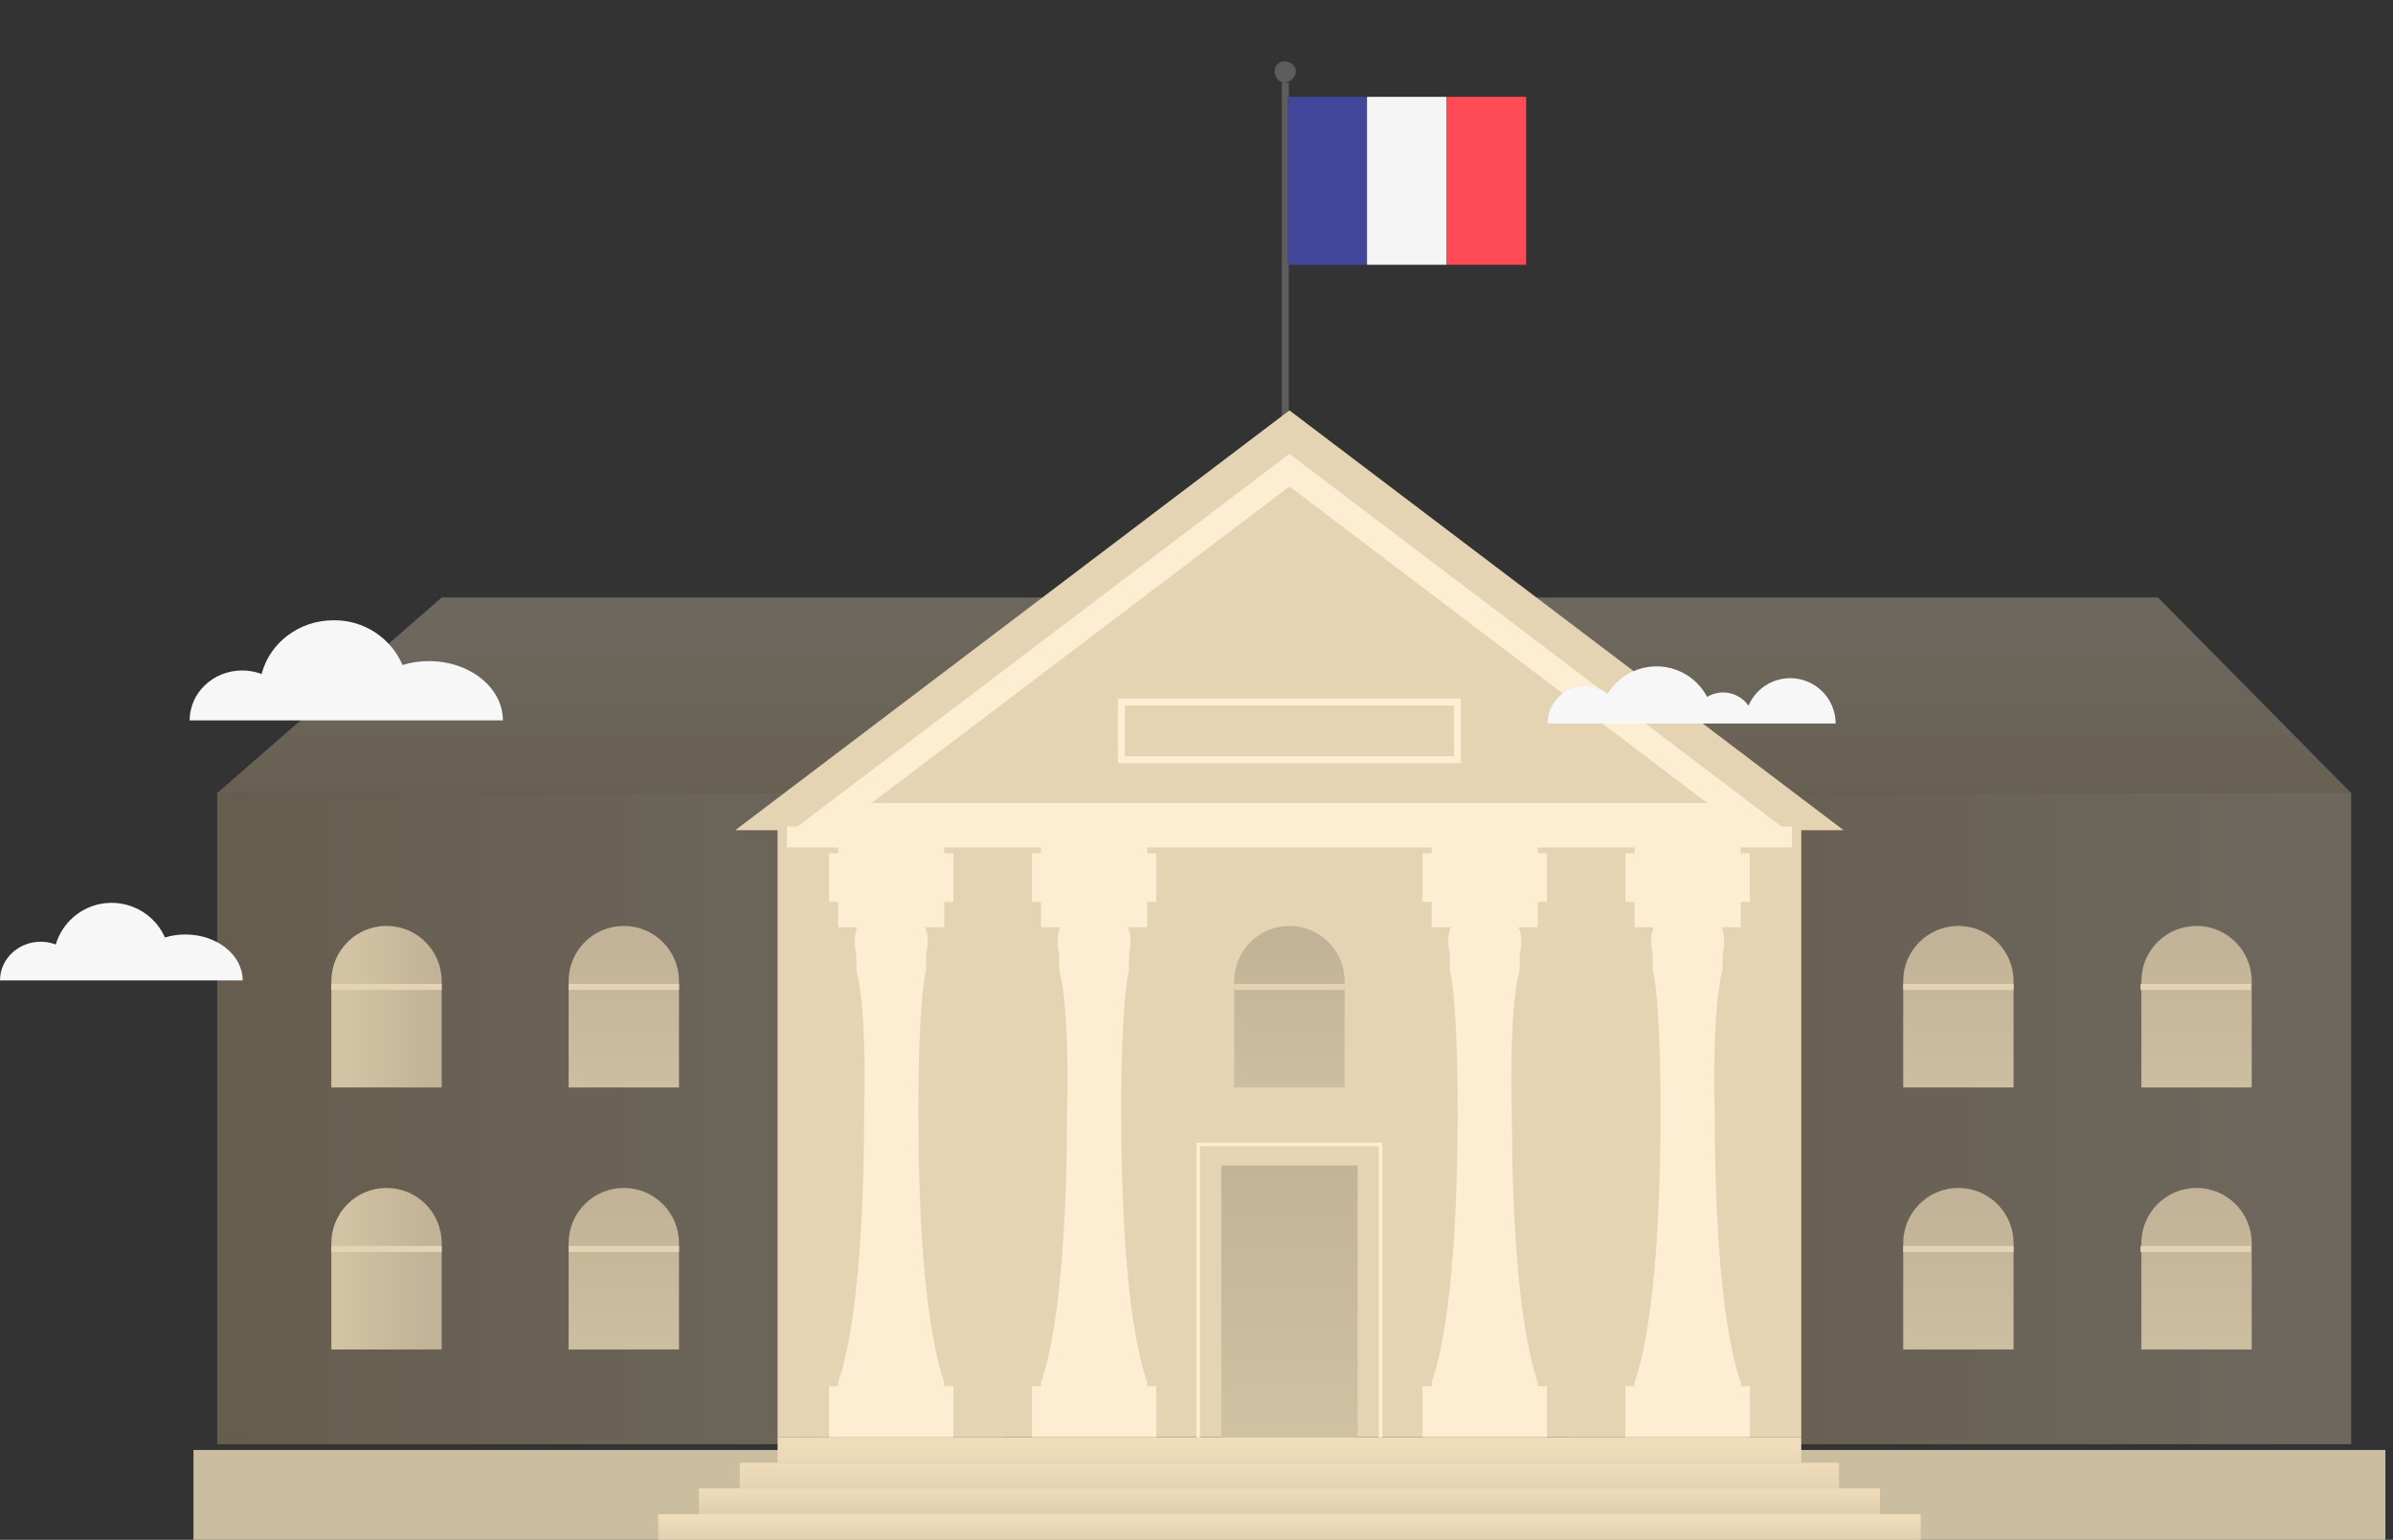 <?xml version="1.0" encoding="utf-8"?>
<!-- Generator: Adobe Illustrator 16.0.0, SVG Export Plug-In . SVG Version: 6.00 Build 0)  -->
<!DOCTYPE svg PUBLIC "-//W3C//DTD SVG 1.1//EN" "http://www.w3.org/Graphics/SVG/1.1/DTD/svg11.dtd">
<svg version="1.1" id="Layer_1" xmlns="http://www.w3.org/2000/svg" xmlns:xlink="http://www.w3.org/1999/xlink" x="0px" y="0px"
	 width="673.218px" height="433.222px" viewBox="0 0 673.218 433.222" enable-background="new 0 0 673.218 433.222"
	 xml:space="preserve">
<rect x="0" y="0" width="673.218" height="433.222" fill="#333333" stroke="none"/>
<g>
	<path fill="#5D5D5D" d="M362.582,23.249h-1.984v154.996l1.191-0.217l0.793,0.217V23.249L362.582,23.249z M361.392,17.269
		c1.586,0,3.176,1.191,3.176,2.78c0,1.589-1.59,3.191-3.176,3.191c-1.604,0-2.797-1.602-2.797-3.191
		C358.595,18.46,359.789,17.269,361.392,17.269L361.392,17.269z"/>
	<rect x="362.207" y="27.243" fill="#41479B" width="22.379" height="47.244"/>
	<rect x="384.585" y="27.243" fill="#F5F5F5" width="22.379" height="47.244"/>
	<rect x="406.964" y="27.243" fill="#FF4B55" width="22.379" height="47.244"/>
</g>
<g>
	
		<linearGradient id="SVGID_1_" gradientUnits="userSpaceOnUse" x1="-108.72" y1="-520.934" x2="-108.72" y2="-449.219" gradientTransform="matrix(1 0 0 -1 470 -277.335)">
		<stop  offset="0" style="stop-color:#DDBE8C"/>
		<stop  offset="0.995" style="stop-color:#F4E1C1"/>
	</linearGradient>
	<polyline opacity="0.3" fill="url(#SVGID_1_)" enable-background="new    " points="61.109,223.111 124.262,168.111 
		607.109,168.111 661.453,223.111 61.109,223.111 	"/>
	
		<linearGradient id="SVGID_2_" gradientUnits="userSpaceOnUse" x1="-29.547" y1="-592.06" x2="191.453" y2="-592.06" gradientTransform="matrix(1 0 0 -1 470 -277.335)">
		<stop  offset="0" style="stop-color:#DDBE8C"/>
		<stop  offset="0.995" style="stop-color:#F4E1C1"/>
	</linearGradient>
	<rect x="440.453" y="223.111" opacity="0.3" fill="url(#SVGID_2_)" enable-background="new    " width="221" height="183.229"/>
	
		<linearGradient id="SVGID_3_" gradientUnits="userSpaceOnUse" x1="-408.891" y1="-592.06" x2="-187.891" y2="-592.06" gradientTransform="matrix(1 0 0 -1 470 -277.335)">
		<stop  offset="0" style="stop-color:#DDBE8C"/>
		<stop  offset="0.995" style="stop-color:#F4E1C1"/>
	</linearGradient>
	<rect x="61.109" y="223.111" opacity="0.3" fill="url(#SVGID_3_)" enable-background="new    " width="221" height="183.229"/>
	
		<linearGradient id="SVGID_4_" gradientUnits="userSpaceOnUse" x1="955.189" y1="1051.752" x2="955.189" y2="1053.055" gradientTransform="matrix(31.045 0 0 -45.446 -29035.92 48120.891)">
		<stop  offset="0" style="stop-color:#D1C3A4"/>
		<stop  offset="0.995" style="stop-color:#C2B297"/>
	</linearGradient>
	<path fill="url(#SVGID_4_)" d="M633.474,305.955h-31.045v-29.924c0-8.572,6.949-15.521,15.521-15.521l0,0
		c8.563,0,15.52,6.949,15.52,15.521l0,0v29.924H633.474z"/>
	
		<linearGradient id="SVGID_5_" gradientUnits="userSpaceOnUse" x1="955.189" y1="1051.752" x2="955.189" y2="1053.055" gradientTransform="matrix(31.045 0 0 -45.447 -29035.92 48195.664)">
		<stop  offset="0" style="stop-color:#D1C3A4"/>
		<stop  offset="0.995" style="stop-color:#C2B297"/>
	</linearGradient>
	<path fill="url(#SVGID_5_)" d="M633.474,379.675h-31.045V349.75c0-8.567,6.949-15.521,15.521-15.521l0,0
		c8.563,0,15.52,6.949,15.52,15.521l0,0v29.926H633.474L633.474,379.675z"/>
	<rect x="54.429" y="407.949" fill="#CBBD9F" width="616.648" height="25.273"/>
	<rect x="218.758" y="226.751" fill="#E5D4B4" width="287.992" height="177.586"/>
	<path fill="#E5D4B4" d="M206.862,233.572l155.892-118.111l155.893,118.111H206.862z"/>
	<path fill="#FDEED3" d="M233.237,404.337v-14.313h2.558v-1.063c6.085-17.688,7.309-52.357,7.309-75.854
		c0,0,0.97-28.359-2.193-40.301v-4.104c0,0-1.154-4.74,0.286-7.83h-5.4v-7.153h-2.558V240.07h2.558v-6.5h29.857v6.5h2.558v13.651
		h-2.558v7.153h-5.4c0.521,1.246,0.767,2.588,0.72,3.938c-0.007,1.311-0.153,2.615-0.435,3.895v4.105c0,0-2.192,7.387-2.192,40.301
		c0,23.493,1.224,58.162,7.312,75.855v1.059h2.558v14.313L233.237,404.337z"/>
	<path fill="#FDEED3" d="M290.313,404.337v-14.313h2.558v-1.063c6.086-17.688,7.309-52.357,7.309-75.854
		c0,0,0.97-28.359-2.192-40.301v-4.104c0,0-1.155-4.74,0.286-7.83h-5.4v-7.153h-2.558V240.07h2.558v-6.5h29.854v6.5h2.561v13.651
		h-2.561v7.153h-5.398c0.521,1.246,0.766,2.588,0.72,3.938c-0.007,1.311-0.147,2.615-0.434,3.895v4.105
		c0,0-2.193,7.387-2.193,40.301c0,23.493,1.229,58.162,7.313,75.855v1.059h2.561v14.313L290.313,404.337z"/>
	<path fill="#FDEED3" d="M492.271,404.337v-14.313h-2.559v-1.063c-6.086-17.688-7.309-52.357-7.309-75.854
		c0,0-0.98-28.359,2.188-40.301v-4.104c0,0,1.154-4.74-0.285-7.83h5.4v-7.153h2.559V240.07h-2.559v-6.5h-29.855v6.5h-2.561v13.651
		h2.561v7.153h5.398c-0.521,1.246-0.771,2.588-0.721,3.938c0.006,1.311,0.145,2.615,0.434,3.895v4.105c0,0,2.193,7.387,2.193,40.301
		c0,23.493-1.23,58.162-7.314,75.855v1.059h-2.559v14.313L492.271,404.337z"/>
	<path fill="#FDEED3" d="M435.195,404.337v-14.313h-2.559v-1.063c-6.086-17.688-7.311-52.357-7.311-75.854
		c0,0-0.969-28.359,2.188-40.301v-4.104c0,0,1.154-4.74-0.279-7.83h5.395v-7.153h2.564V240.07h-2.564v-6.5h-29.854v6.5h-2.561
		v13.651h2.559v7.153h5.4c-0.521,1.246-0.768,2.588-0.721,3.938c0.006,1.311,0.145,2.615,0.434,3.895v4.105
		c0,0,2.193,7.387,2.193,40.301c0,23.493-1.23,58.162-7.314,75.855v1.059h-2.559v14.313L435.195,404.337z"/>
	<path fill="#FDEED3" d="M502.058,233.231h-278.61l139.305-105.54L502.058,233.231z M245.194,225.931h235.124l-117.561-89.069
		L245.194,225.931z"/>
	
		<linearGradient id="SVGID_6_" gradientUnits="userSpaceOnUse" x1="954.367" y1="1063.171" x2="954.367" y2="1064.38" gradientTransform="matrix(38.345 0 0 -76.437 -36232.426 81679.516)">
		<stop  offset="0" style="stop-color:#D1C3A4"/>
		<stop  offset="0.995" style="stop-color:#C2B297"/>
	</linearGradient>
	<rect x="343.582" y="327.902" fill="url(#SVGID_6_)" width="38.344" height="76.436"/>
	<path fill="#FDEED3" d="M388.888,410.742h-52.27v-89.244h52.268L388.888,410.742z M337.593,409.767h50.32v-87.295h-50.32V409.767z"
		/>
	<rect x="221.383" y="232.535" fill="#FDEED3" width="282.742" height="5.91"/>
	
		<linearGradient id="SVGID_7_" gradientUnits="userSpaceOnUse" x1="953.031" y1="1051.752" x2="953.031" y2="1053.055" gradientTransform="matrix(31.044 0 0 -45.446 -29223.037 48120.891)">
		<stop  offset="0" style="stop-color:#D1C3A4"/>
		<stop  offset="0.995" style="stop-color:#C2B297"/>
	</linearGradient>
	<path fill="url(#SVGID_7_)" d="M378.277,305.955h-31.045v-29.924c0-8.572,6.947-15.521,15.52-15.521h0.002l0,0
		c8.572,0,15.521,6.949,15.523,15.521l0,0V305.955L378.277,305.955z"/>
	<rect x="347.232" y="276.82" fill="#E5D4B4" width="31.045" height="1.697"/>
	
		<linearGradient id="SVGID_8_" gradientUnits="userSpaceOnUse" x1="953.031" y1="1051.752" x2="953.031" y2="1053.055" gradientTransform="matrix(31.045 0 0 -45.446 -29035.92 48120.891)">
		<stop  offset="0" style="stop-color:#D1C3A4"/>
		<stop  offset="0.995" style="stop-color:#C2B297"/>
	</linearGradient>
	<path fill="url(#SVGID_8_)" d="M566.474,305.955h-31.045v-29.924c0-8.572,6.949-15.521,15.521-15.521l0,0
		c8.563,0,15.52,6.949,15.52,15.521l0,0v29.924H566.474z"/>
	<rect x="535.429" y="276.82" fill="#E5D4B4" width="31.045" height="1.697"/>
	<rect x="602.185" y="276.82" fill="#E5D4B4" width="31.047" height="1.697"/>
	
		<linearGradient id="SVGID_9_" gradientUnits="userSpaceOnUse" x1="953.031" y1="1051.752" x2="953.031" y2="1053.055" gradientTransform="matrix(31.045 0 0 -45.447 -29035.92 48195.664)">
		<stop  offset="0" style="stop-color:#D1C3A4"/>
		<stop  offset="0.995" style="stop-color:#C2B297"/>
	</linearGradient>
	<path fill="url(#SVGID_9_)" d="M566.474,379.675h-31.045V349.75c0-8.567,6.949-15.521,15.521-15.521l0,0
		c8.563,0,15.52,6.949,15.52,15.521l0,0v29.926H566.474L566.474,379.675z"/>
	<rect x="535.429" y="350.541" fill="#E5D4B4" width="31.045" height="1.697"/>
	<rect x="602.185" y="350.541" fill="#E5D4B4" width="31.047" height="1.697"/>
	
		<linearGradient id="SVGID_10_" gradientUnits="userSpaceOnUse" x1="952.688" y1="1052.627" x2="953.48" y2="1052.627" gradientTransform="matrix(31.045 0 0 -45.446 -29477.973 48120.891)">
		<stop  offset="0" style="stop-color:#D1C3A4"/>
		<stop  offset="0.995" style="stop-color:#C2B297"/>
	</linearGradient>
	<path fill="url(#SVGID_10_)" d="M124.262,305.955H93.218v-29.924c0-8.572,6.95-15.521,15.522-15.521l0,0
		c8.572,0,15.521,6.949,15.521,15.521l0,0L124.262,305.955L124.262,305.955z"/>
	<rect x="93.217" y="276.82" fill="#E5D4B4" width="31.045" height="1.697"/>
	
		<linearGradient id="SVGID_11_" gradientUnits="userSpaceOnUse" x1="953.031" y1="1051.752" x2="953.031" y2="1053.055" gradientTransform="matrix(31.044 0 0 -45.446 -29410.287 48120.891)">
		<stop  offset="0" style="stop-color:#D1C3A4"/>
		<stop  offset="0.995" style="stop-color:#C2B297"/>
	</linearGradient>
	<path fill="url(#SVGID_11_)" d="M191.018,305.955h-31.044v-29.924c0-8.572,6.948-15.521,15.52-15.521c0,0,0.001,0,0.002,0l0,0
		c8.572,0,15.522,6.949,15.522,15.521V305.955z"/>
	<rect x="159.974" y="276.82" fill="#E5D4B4" width="31.044" height="1.697"/>
	
		<linearGradient id="SVGID_12_" gradientUnits="userSpaceOnUse" x1="952.607" y1="1052.627" x2="953.423" y2="1052.627" gradientTransform="matrix(31.045 0 0 -45.447 -29477.973 48195.664)">
		<stop  offset="0" style="stop-color:#D1C3A4"/>
		<stop  offset="0.995" style="stop-color:#C2B297"/>
	</linearGradient>
	<path fill="url(#SVGID_12_)" d="M124.262,379.675H93.218V349.75c0.001-8.567,6.95-15.521,15.522-15.521l0,0
		c8.572,0,15.521,6.949,15.521,15.521L124.262,379.675L124.262,379.675z"/>
	<rect x="93.217" y="350.541" fill="#E5D4B4" width="31.045" height="1.697"/>
	
		<linearGradient id="SVGID_13_" gradientUnits="userSpaceOnUse" x1="953.031" y1="1051.752" x2="953.031" y2="1053.055" gradientTransform="matrix(31.044 0 0 -45.447 -29410.287 48195.664)">
		<stop  offset="0" style="stop-color:#D1C3A4"/>
		<stop  offset="0.995" style="stop-color:#C2B297"/>
	</linearGradient>
	<path fill="url(#SVGID_13_)" d="M191.018,379.675h-31.044V349.75c0-8.567,6.95-15.521,15.522-15.521l0,0
		c8.572,0,15.522,6.949,15.522,15.521V379.675z"/>
	<rect x="159.974" y="350.541" fill="#E5D4B4" width="31.044" height="1.697"/>
	<path fill="#FDEED3" d="M410.99,214.715h-96.472v-18.166h96.47L410.99,214.715z M316.467,212.766h92.574v-14.269h-92.574V212.766z"
		/>
	
		<linearGradient id="SVGID_14_" gradientUnits="userSpaceOnUse" x1="959.287" y1="904.154" x2="959.287" y2="906.89" gradientTransform="matrix(287.991 0 0 -7.221 -275903.344 6955.702)">
		<stop  offset="0" style="stop-color:#D1C3A4"/>
		<stop  offset="1" style="stop-color:#EFDCBB"/>
	</linearGradient>
	<rect x="218.758" y="404.337" fill="url(#SVGID_14_)" width="287.992" height="7.223"/>
	
		<linearGradient id="SVGID_15_" gradientUnits="userSpaceOnUse" x1="959.341" y1="904.345" x2="959.341" y2="907.335" gradientTransform="matrix(309.268 0 0 -7.221 -296330.938 6962.921)">
		<stop  offset="0" style="stop-color:#D1C3A4"/>
		<stop  offset="1" style="stop-color:#EFDCBB"/>
	</linearGradient>
	<rect x="208.12" y="411.56" fill="url(#SVGID_15_)" width="309.268" height="7.221"/>
	
		<linearGradient id="SVGID_16_" gradientUnits="userSpaceOnUse" x1="959.388" y1="905.39" x2="959.388" y2="907.275" gradientTransform="matrix(332.275 0 0 -7.221 -318418.25 6970.14)">
		<stop  offset="0" style="stop-color:#D1C3A4"/>
		<stop  offset="1" style="stop-color:#EFDCBB"/>
	</linearGradient>
	<rect x="196.616" y="418.781" fill="url(#SVGID_16_)" width="332.274" height="7.221"/>
	
		<linearGradient id="SVGID_17_" gradientUnits="userSpaceOnUse" x1="959.43" y1="905.189" x2="959.43" y2="907.152" gradientTransform="matrix(355.155 0 0 -7.221 -340383.562 6977.374)">
		<stop  offset="0" style="stop-color:#D1C3A4"/>
		<stop  offset="1" style="stop-color:#EFDCBB"/>
	</linearGradient>
	<rect x="185.176" y="426.001" fill="url(#SVGID_17_)" width="355.156" height="7.221"/>
	<path fill="#F7F7F7" d="M52.145,262.917c-1.945-0.004-3.88,0.281-5.742,0.844c-3.673-8.277-13.362-12.014-21.642-8.34
		c-4.385,1.945-7.699,5.713-9.067,10.311c-1.356-0.511-2.793-0.771-4.242-0.77C5.128,264.962,0,269.835,0,275.847h68.278
		C68.278,268.707,61.055,262.917,52.145,262.917z"/>
	<path fill="#F7F7F7" d="M120.657,186.004c-2.511-0.006-5.009,0.361-7.412,1.089c-3.335-7.725-10.987-12.686-19.4-12.577
		c-9.806,0-18.029,6.444-20.238,15.12c-1.75-0.66-3.605-0.997-5.475-0.995c-8.163,0-14.782,6.291-14.782,14.051h88.129
		C141.481,193.476,132.158,186.004,120.657,186.004z"/>
	<path fill="#F7F7F7" d="M516.412,203.572h-81.029c-0.008-5.808,4.693-10.522,10.5-10.531c2.314-0.003,4.564,0.756,6.4,2.161
		c4.619-7.59,14.518-9.998,22.107-5.378c2.49,1.516,4.521,3.68,5.877,6.26c3.924-2.37,9.012-1.291,11.635,2.467
		c2.773-6.484,10.277-9.492,16.762-6.718c4.699,2.01,7.746,6.628,7.746,11.739L516.412,203.572L516.412,203.572z"/>
</g>
</svg>
